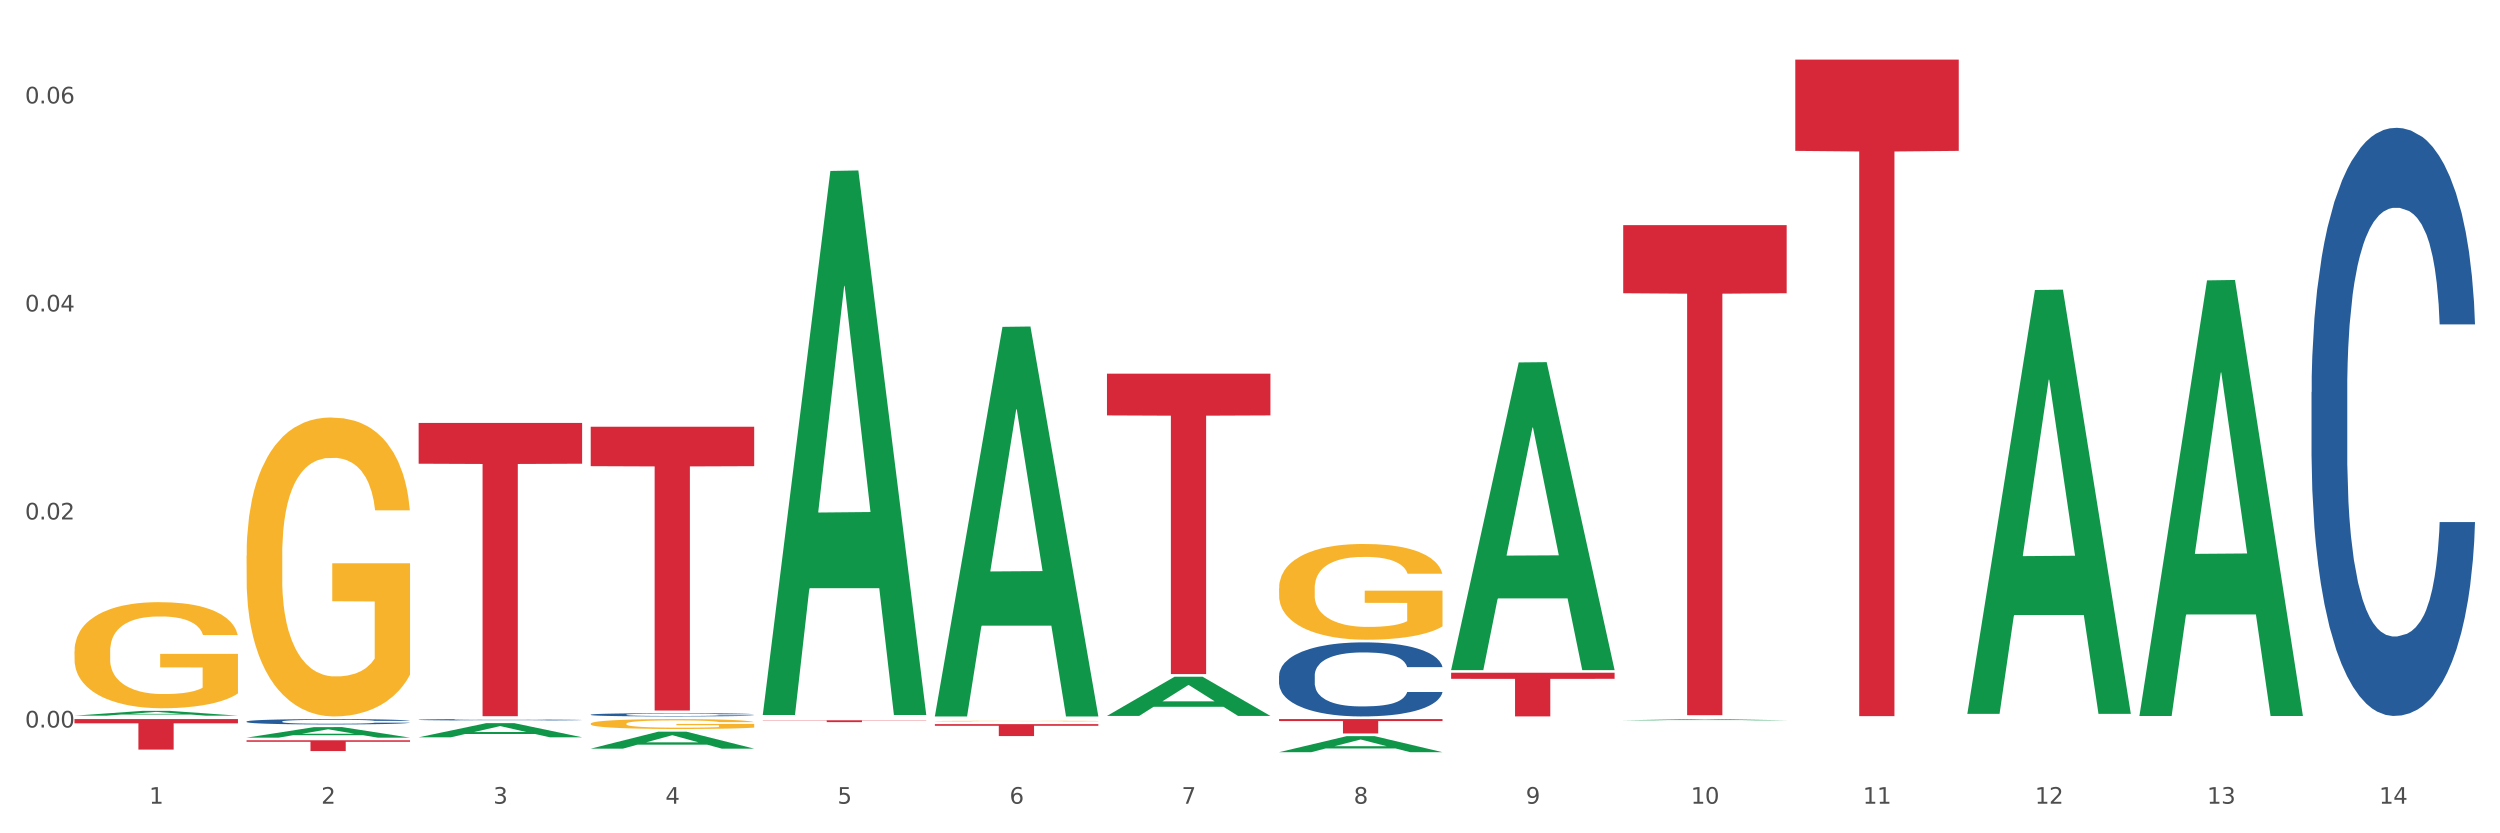 <?xml version="1.0" encoding="utf-8" standalone="no"?>
<!DOCTYPE svg PUBLIC "-//W3C//DTD SVG 1.1//EN"
  "http://www.w3.org/Graphics/SVG/1.1/DTD/svg11.dtd">
<svg xmlns:xlink="http://www.w3.org/1999/xlink" width="1080pt" height="360pt" viewBox="0 0 1080 360" xmlns="http://www.w3.org/2000/svg" version="1.1">
 <rect x="0" y="0" width="1080" height="360" fill="#333333" stroke="none"/>
 <defs>
  <style type="text/css">*{stroke-linejoin: round; stroke-linecap: butt}</style>
 </defs>
 <g id="figure_1">
  <g id="patch_1">
   <path d="M 0 360 
L 1080 360 
L 1080 0 
L 0 0 
z
" style="fill: #ffffff; stroke: #ffffff; stroke-linejoin: miter"/>
  </g>
  <g id="axes_1">
   <g id="matplotlib.axis_1">
    <g id="xtick_1">
     <g id="text_1">
      <!-- 1 -->
      <g style="fill: #4d4d4d" transform="translate(64.432 347.204) scale(0.096 -0.096)">
       <defs>
        <path id="DejaVuSans-31" d="M 794 531 
L 1825 531 
L 1825 4091 
L 703 3866 
L 703 4441 
L 1819 4666 
L 2450 4666 
L 2450 531 
L 3481 531 
L 3481 0 
L 794 0 
L 794 531 
z
" transform="scale(0.016)"/>
       </defs>
       <use xlink:href="#DejaVuSans-31"/>
      </g>
     </g>
    </g>
    <g id="xtick_2">
     <g id="text_2">
      <!-- 2 -->
      <g style="fill: #4d4d4d" transform="translate(138.771 347.204) scale(0.096 -0.096)">
       <defs>
        <path id="DejaVuSans-32" d="M 1228 531 
L 3431 531 
L 3431 0 
L 469 0 
L 469 531 
Q 828 903 1448 1529 
Q 2069 2156 2228 2338 
Q 2531 2678 2651 2914 
Q 2772 3150 2772 3378 
Q 2772 3750 2511 3984 
Q 2250 4219 1831 4219 
Q 1534 4219 1204 4116 
Q 875 4013 500 3803 
L 500 4441 
Q 881 4594 1212 4672 
Q 1544 4750 1819 4750 
Q 2544 4750 2975 4387 
Q 3406 4025 3406 3419 
Q 3406 3131 3298 2873 
Q 3191 2616 2906 2266 
Q 2828 2175 2409 1742 
Q 1991 1309 1228 531 
z
" transform="scale(0.016)"/>
       </defs>
       <use xlink:href="#DejaVuSans-32"/>
      </g>
     </g>
    </g>
    <g id="xtick_3">
     <g id="text_3">
      <!-- 3 -->
      <g style="fill: #4d4d4d" transform="translate(213.109 347.204) scale(0.096 -0.096)">
       <defs>
        <path id="DejaVuSans-33" d="M 2597 2516 
Q 3050 2419 3304 2112 
Q 3559 1806 3559 1356 
Q 3559 666 3084 287 
Q 2609 -91 1734 -91 
Q 1441 -91 1130 -33 
Q 819 25 488 141 
L 488 750 
Q 750 597 1062 519 
Q 1375 441 1716 441 
Q 2309 441 2620 675 
Q 2931 909 2931 1356 
Q 2931 1769 2642 2001 
Q 2353 2234 1838 2234 
L 1294 2234 
L 1294 2753 
L 1863 2753 
Q 2328 2753 2575 2939 
Q 2822 3125 2822 3475 
Q 2822 3834 2567 4026 
Q 2313 4219 1838 4219 
Q 1578 4219 1281 4162 
Q 984 4106 628 3988 
L 628 4550 
Q 988 4650 1302 4700 
Q 1616 4750 1894 4750 
Q 2613 4750 3031 4423 
Q 3450 4097 3450 3541 
Q 3450 3153 3228 2886 
Q 3006 2619 2597 2516 
z
" transform="scale(0.016)"/>
       </defs>
       <use xlink:href="#DejaVuSans-33"/>
      </g>
     </g>
    </g>
    <g id="xtick_4">
     <g id="text_4">
      <!-- 4 -->
      <g style="fill: #4d4d4d" transform="translate(287.448 347.204) scale(0.096 -0.096)">
       <defs>
        <path id="DejaVuSans-34" d="M 2419 4116 
L 825 1625 
L 2419 1625 
L 2419 4116 
z
M 2253 4666 
L 3047 4666 
L 3047 1625 
L 3713 1625 
L 3713 1100 
L 3047 1100 
L 3047 0 
L 2419 0 
L 2419 1100 
L 313 1100 
L 313 1709 
L 2253 4666 
z
" transform="scale(0.016)"/>
       </defs>
       <use xlink:href="#DejaVuSans-34"/>
      </g>
     </g>
    </g>
    <g id="xtick_5">
     <g id="text_5">
      <!-- 5 -->
      <g style="fill: #4d4d4d" transform="translate(361.787 347.204) scale(0.096 -0.096)">
       <defs>
        <path id="DejaVuSans-35" d="M 691 4666 
L 3169 4666 
L 3169 4134 
L 1269 4134 
L 1269 2991 
Q 1406 3038 1543 3061 
Q 1681 3084 1819 3084 
Q 2600 3084 3056 2656 
Q 3513 2228 3513 1497 
Q 3513 744 3044 326 
Q 2575 -91 1722 -91 
Q 1428 -91 1123 -41 
Q 819 9 494 109 
L 494 744 
Q 775 591 1075 516 
Q 1375 441 1709 441 
Q 2250 441 2565 725 
Q 2881 1009 2881 1497 
Q 2881 1984 2565 2268 
Q 2250 2553 1709 2553 
Q 1456 2553 1204 2497 
Q 953 2441 691 2322 
L 691 4666 
z
" transform="scale(0.016)"/>
       </defs>
       <use xlink:href="#DejaVuSans-35"/>
      </g>
     </g>
    </g>
    <g id="xtick_6">
     <g id="text_6">
      <!-- 6 -->
      <g style="fill: #4d4d4d" transform="translate(436.125 347.204) scale(0.096 -0.096)">
       <defs>
        <path id="DejaVuSans-36" d="M 2113 2584 
Q 1688 2584 1439 2293 
Q 1191 2003 1191 1497 
Q 1191 994 1439 701 
Q 1688 409 2113 409 
Q 2538 409 2786 701 
Q 3034 994 3034 1497 
Q 3034 2003 2786 2293 
Q 2538 2584 2113 2584 
z
M 3366 4563 
L 3366 3988 
Q 3128 4100 2886 4159 
Q 2644 4219 2406 4219 
Q 1781 4219 1451 3797 
Q 1122 3375 1075 2522 
Q 1259 2794 1537 2939 
Q 1816 3084 2150 3084 
Q 2853 3084 3261 2657 
Q 3669 2231 3669 1497 
Q 3669 778 3244 343 
Q 2819 -91 2113 -91 
Q 1303 -91 875 529 
Q 447 1150 447 2328 
Q 447 3434 972 4092 
Q 1497 4750 2381 4750 
Q 2619 4750 2861 4703 
Q 3103 4656 3366 4563 
z
" transform="scale(0.016)"/>
       </defs>
       <use xlink:href="#DejaVuSans-36"/>
      </g>
     </g>
    </g>
    <g id="xtick_7">
     <g id="text_7">
      <!-- 7 -->
      <g style="fill: #4d4d4d" transform="translate(510.464 347.204) scale(0.096 -0.096)">
       <defs>
        <path id="DejaVuSans-37" d="M 525 4666 
L 3525 4666 
L 3525 4397 
L 1831 0 
L 1172 0 
L 2766 4134 
L 525 4134 
L 525 4666 
z
" transform="scale(0.016)"/>
       </defs>
       <use xlink:href="#DejaVuSans-37"/>
      </g>
     </g>
    </g>
    <g id="xtick_8">
     <g id="text_8">
      <!-- 8 -->
      <g style="fill: #4d4d4d" transform="translate(584.803 347.204) scale(0.096 -0.096)">
       <defs>
        <path id="DejaVuSans-38" d="M 2034 2216 
Q 1584 2216 1326 1975 
Q 1069 1734 1069 1313 
Q 1069 891 1326 650 
Q 1584 409 2034 409 
Q 2484 409 2743 651 
Q 3003 894 3003 1313 
Q 3003 1734 2745 1975 
Q 2488 2216 2034 2216 
z
M 1403 2484 
Q 997 2584 770 2862 
Q 544 3141 544 3541 
Q 544 4100 942 4425 
Q 1341 4750 2034 4750 
Q 2731 4750 3128 4425 
Q 3525 4100 3525 3541 
Q 3525 3141 3298 2862 
Q 3072 2584 2669 2484 
Q 3125 2378 3379 2068 
Q 3634 1759 3634 1313 
Q 3634 634 3220 271 
Q 2806 -91 2034 -91 
Q 1263 -91 848 271 
Q 434 634 434 1313 
Q 434 1759 690 2068 
Q 947 2378 1403 2484 
z
M 1172 3481 
Q 1172 3119 1398 2916 
Q 1625 2713 2034 2713 
Q 2441 2713 2670 2916 
Q 2900 3119 2900 3481 
Q 2900 3844 2670 4047 
Q 2441 4250 2034 4250 
Q 1625 4250 1398 4047 
Q 1172 3844 1172 3481 
z
" transform="scale(0.016)"/>
       </defs>
       <use xlink:href="#DejaVuSans-38"/>
      </g>
     </g>
    </g>
    <g id="xtick_9">
     <g id="text_9">
      <!-- 9 -->
      <g style="fill: #4d4d4d" transform="translate(659.142 347.204) scale(0.096 -0.096)">
       <defs>
        <path id="DejaVuSans-39" d="M 703 97 
L 703 672 
Q 941 559 1184 500 
Q 1428 441 1663 441 
Q 2288 441 2617 861 
Q 2947 1281 2994 2138 
Q 2813 1869 2534 1725 
Q 2256 1581 1919 1581 
Q 1219 1581 811 2004 
Q 403 2428 403 3163 
Q 403 3881 828 4315 
Q 1253 4750 1959 4750 
Q 2769 4750 3195 4129 
Q 3622 3509 3622 2328 
Q 3622 1225 3098 567 
Q 2575 -91 1691 -91 
Q 1453 -91 1209 -44 
Q 966 3 703 97 
z
M 1959 2075 
Q 2384 2075 2632 2365 
Q 2881 2656 2881 3163 
Q 2881 3666 2632 3958 
Q 2384 4250 1959 4250 
Q 1534 4250 1286 3958 
Q 1038 3666 1038 3163 
Q 1038 2656 1286 2365 
Q 1534 2075 1959 2075 
z
" transform="scale(0.016)"/>
       </defs>
       <use xlink:href="#DejaVuSans-39"/>
      </g>
     </g>
    </g>
    <g id="xtick_10">
     <g id="text_10">
      <!-- 10 -->
      <g style="fill: #4d4d4d" transform="translate(730.426 347.204) scale(0.096 -0.096)">
       <defs>
        <path id="DejaVuSans-30" d="M 2034 4250 
Q 1547 4250 1301 3770 
Q 1056 3291 1056 2328 
Q 1056 1369 1301 889 
Q 1547 409 2034 409 
Q 2525 409 2770 889 
Q 3016 1369 3016 2328 
Q 3016 3291 2770 3770 
Q 2525 4250 2034 4250 
z
M 2034 4750 
Q 2819 4750 3233 4129 
Q 3647 3509 3647 2328 
Q 3647 1150 3233 529 
Q 2819 -91 2034 -91 
Q 1250 -91 836 529 
Q 422 1150 422 2328 
Q 422 3509 836 4129 
Q 1250 4750 2034 4750 
z
" transform="scale(0.016)"/>
       </defs>
       <use xlink:href="#DejaVuSans-31"/>
       <use xlink:href="#DejaVuSans-30" transform="translate(63.623 0)"/>
      </g>
     </g>
    </g>
    <g id="xtick_11">
     <g id="text_11">
      <!-- 11 -->
      <g style="fill: #4d4d4d" transform="translate(804.765 347.204) scale(0.096 -0.096)">
       <use xlink:href="#DejaVuSans-31"/>
       <use xlink:href="#DejaVuSans-31" transform="translate(63.623 0)"/>
      </g>
     </g>
    </g>
    <g id="xtick_12">
     <g id="text_12">
      <!-- 12 -->
      <g style="fill: #4d4d4d" transform="translate(879.104 347.204) scale(0.096 -0.096)">
       <use xlink:href="#DejaVuSans-31"/>
       <use xlink:href="#DejaVuSans-32" transform="translate(63.623 0)"/>
      </g>
     </g>
    </g>
    <g id="xtick_13">
     <g id="text_13">
      <!-- 13 -->
      <g style="fill: #4d4d4d" transform="translate(953.442 347.204) scale(0.096 -0.096)">
       <use xlink:href="#DejaVuSans-31"/>
       <use xlink:href="#DejaVuSans-33" transform="translate(63.623 0)"/>
      </g>
     </g>
    </g>
    <g id="xtick_14">
     <g id="text_14">
      <!-- 14 -->
      <g style="fill: #4d4d4d" transform="translate(1027.781 347.204) scale(0.096 -0.096)">
       <use xlink:href="#DejaVuSans-31"/>
       <use xlink:href="#DejaVuSans-34" transform="translate(63.623 0)"/>
      </g>
     </g>
    </g>
    <g id="xtick_15"/>
    <g id="xtick_16"/>
    <g id="xtick_17"/>
    <g id="xtick_18"/>
    <g id="xtick_19"/>
    <g id="xtick_20"/>
    <g id="xtick_21"/>
    <g id="xtick_22"/>
    <g id="xtick_23"/>
    <g id="xtick_24"/>
    <g id="xtick_25"/>
    <g id="xtick_26"/>
    <g id="xtick_27"/>
   </g>
   <g id="matplotlib.axis_2">
    <g id="ytick_1">
     <g id="text_15">
      <!-- 0.00 -->
      <g style="fill: #4d4d4d" transform="translate(10.8 314.289) scale(0.096 -0.096)">
       <defs>
        <path id="DejaVuSans-2e" d="M 684 794 
L 1344 794 
L 1344 0 
L 684 0 
L 684 794 
z
" transform="scale(0.016)"/>
       </defs>
       <use xlink:href="#DejaVuSans-30"/>
       <use xlink:href="#DejaVuSans-2e" transform="translate(63.623 0)"/>
       <use xlink:href="#DejaVuSans-30" transform="translate(95.41 0)"/>
       <use xlink:href="#DejaVuSans-30" transform="translate(159.033 0)"/>
      </g>
     </g>
    </g>
    <g id="ytick_2">
     <g id="text_16">
      <!-- 0.02 -->
      <g style="fill: #4d4d4d" transform="translate(10.8 224.421) scale(0.096 -0.096)">
       <use xlink:href="#DejaVuSans-30"/>
       <use xlink:href="#DejaVuSans-2e" transform="translate(63.623 0)"/>
       <use xlink:href="#DejaVuSans-30" transform="translate(95.41 0)"/>
       <use xlink:href="#DejaVuSans-32" transform="translate(159.033 0)"/>
      </g>
     </g>
    </g>
    <g id="ytick_3">
     <g id="text_17">
      <!-- 0.04 -->
      <g style="fill: #4d4d4d" transform="translate(10.8 134.552) scale(0.096 -0.096)">
       <use xlink:href="#DejaVuSans-30"/>
       <use xlink:href="#DejaVuSans-2e" transform="translate(63.623 0)"/>
       <use xlink:href="#DejaVuSans-30" transform="translate(95.41 0)"/>
       <use xlink:href="#DejaVuSans-34" transform="translate(159.033 0)"/>
      </g>
     </g>
    </g>
    <g id="ytick_4">
     <g id="text_18">
      <!-- 0.06 -->
      <g style="fill: #4d4d4d" transform="translate(10.8 44.684) scale(0.096 -0.096)">
       <use xlink:href="#DejaVuSans-30"/>
       <use xlink:href="#DejaVuSans-2e" transform="translate(63.623 0)"/>
       <use xlink:href="#DejaVuSans-30" transform="translate(95.41 0)"/>
       <use xlink:href="#DejaVuSans-36" transform="translate(159.033 0)"/>
      </g>
     </g>
    </g>
    <g id="ytick_5"/>
    <g id="ytick_6"/>
    <g id="ytick_7"/>
   </g>
   <g id="PolyCollection_1">
    <path d="M 32.175 309.161 
L 32.248 309.159 
L 61.37 307.107 
L 73.456 307.105 
L 102.797 309.165 
L 88.818 309.165 
L 82.484 308.685 
L 52.415 308.685 
L 52.197 308.693 
L 46.081 309.165 
L 32.175 309.165 
L 32.175 309.161 
L 56.201 308.399 
L 78.698 308.397 
L 67.559 307.544 
L 67.413 307.54 
L 67.267 307.546 
L 56.128 308.397 
L 56.201 308.399 
L 32.175 309.161 
z
" clip-path="url(#pab98c1a3db)" style="fill: #109648"/>
    <path d="M 32.175 310.641 
L 102.797 310.641 
L 102.797 312.475 
L 75.017 312.487 
L 75.017 323.836 
L 59.788 323.836 
L 59.788 312.487 
L 32.175 312.475 
L 32.175 310.654 
L 32.175 310.641 
z
" clip-path="url(#pab98c1a3db)" style="fill: #d62839"/>
    <path d="M 106.514 319.806 
L 177.135 319.806 
L 177.135 320.453 
L 149.355 320.458 
L 149.355 324.464 
L 134.126 324.464 
L 134.126 320.458 
L 106.514 320.453 
L 106.514 319.81 
L 106.514 319.806 
z
" clip-path="url(#pab98c1a3db)" style="fill: #d62839"/>
    <path d="M 180.852 182.716 
L 251.474 182.716 
L 251.474 200.319 
L 223.694 200.438 
L 223.694 309.388 
L 208.465 309.388 
L 208.465 200.438 
L 180.852 200.319 
L 180.852 182.835 
L 180.852 182.716 
z
" clip-path="url(#pab98c1a3db)" style="fill: #d62839"/>
    <path d="M 255.191 184.345 
L 325.813 184.345 
L 325.813 201.383 
L 298.033 201.498 
L 298.033 306.95 
L 282.804 306.95 
L 282.804 201.498 
L 255.191 201.383 
L 255.191 184.46 
L 255.191 184.345 
z
" clip-path="url(#pab98c1a3db)" style="fill: #d62839"/>
    <path d="M 329.53 311.16 
L 400.152 311.16 
L 400.152 311.27 
L 372.371 311.271 
L 372.371 311.953 
L 357.143 311.953 
L 357.143 311.271 
L 329.53 311.27 
L 329.53 311.16 
L 329.53 311.16 
z
" clip-path="url(#pab98c1a3db)" style="fill: #d62839"/>
    <path d="M 403.869 312.822 
L 474.49 312.822 
L 474.49 313.539 
L 446.71 313.543 
L 446.71 317.979 
L 431.481 317.979 
L 431.481 313.543 
L 403.869 313.539 
L 403.869 312.827 
L 403.869 312.822 
z
" clip-path="url(#pab98c1a3db)" style="fill: #d62839"/>
    <path d="M 552.546 310.641 
L 623.168 310.641 
L 623.168 311.507 
L 595.388 311.513 
L 595.388 316.871 
L 580.159 316.871 
L 580.159 311.513 
L 552.546 311.507 
L 552.546 310.647 
L 552.546 310.641 
z
" clip-path="url(#pab98c1a3db)" style="fill: #d62839"/>
    <path d="M 626.885 290.633 
L 697.506 290.633 
L 697.506 293.251 
L 669.726 293.269 
L 669.726 309.475 
L 654.497 309.475 
L 654.497 293.269 
L 626.885 293.251 
L 626.885 290.651 
L 626.885 290.633 
z
" clip-path="url(#pab98c1a3db)" style="fill: #d62839"/>
    <path d="M 701.223 97.26 
L 771.845 97.26 
L 771.845 126.681 
L 744.065 126.88 
L 744.065 308.975 
L 728.836 308.975 
L 728.836 126.88 
L 701.223 126.681 
L 701.223 97.459 
L 701.223 97.26 
z
" clip-path="url(#pab98c1a3db)" style="fill: #d62839"/>
    <path d="M 775.562 25.759 
L 846.184 25.759 
L 846.184 65.174 
L 818.404 65.44 
L 818.404 309.381 
L 803.175 309.381 
L 803.175 65.44 
L 775.562 65.174 
L 775.562 26.026 
L 775.562 25.759 
z
" clip-path="url(#pab98c1a3db)" style="fill: #d62839"/>
    <path d="M 32.175 281.311 
L 32.258 281.269 
L 32.258 279.762 
L 32.425 278.464 
L 33.259 275.325 
L 34.51 272.73 
L 35.427 271.348 
L 36.344 270.218 
L 37.428 269.088 
L 38.762 267.916 
L 41.18 266.2 
L 42.681 265.321 
L 44.515 264.4 
L 47.85 263.06 
L 50.268 262.307 
L 52.77 261.679 
L 56.855 260.926 
L 59.523 260.591 
L 62.358 260.34 
L 65.777 260.172 
L 68.361 260.13 
L 74.031 260.256 
L 78.867 260.633 
L 81.202 260.926 
L 84.203 261.428 
L 85.788 261.763 
L 88.372 262.433 
L 91.04 263.312 
L 92.875 264.065 
L 95.626 265.488 
L 97.711 266.911 
L 99.628 268.669 
L 100.629 269.883 
L 101.379 271.013 
L 102.046 272.311 
L 102.713 274.362 
L 87.705 274.362 
L 87.122 272.897 
L 86.204 271.516 
L 84.87 270.176 
L 83.703 269.339 
L 81.702 268.293 
L 79.868 267.623 
L 77.95 267.121 
L 75.615 266.702 
L 73.781 266.493 
L 71.196 266.325 
L 66.11 266.367 
L 62.692 266.702 
L 60.357 267.121 
L 58.856 267.497 
L 57.522 267.916 
L 56.021 268.502 
L 54.27 269.381 
L 53.02 270.176 
L 51.769 271.181 
L 50.768 272.185 
L 49.851 273.358 
L 49.101 274.613 
L 48.517 275.911 
L 48.017 277.501 
L 47.6 280.139 
L 47.6 285.873 
L 47.767 287.171 
L 48.184 288.887 
L 48.684 290.185 
L 49.518 291.733 
L 50.268 292.78 
L 51.686 294.287 
L 53.27 295.542 
L 54.52 296.338 
L 55.771 297.007 
L 57.939 297.928 
L 60.357 298.682 
L 62.441 299.142 
L 65.276 299.561 
L 67.194 299.728 
L 68.862 299.812 
L 72.947 299.812 
L 75.865 299.686 
L 79.117 299.393 
L 81.619 299.017 
L 83.703 298.556 
L 86.038 297.803 
L 87.538 297.091 
L 87.538 288.343 
L 69.195 288.301 
L 69.195 282.483 
L 102.797 282.483 
L 102.797 299.561 
L 101.379 300.44 
L 99.795 301.235 
L 98.128 301.947 
L 95.626 302.826 
L 92.625 303.663 
L 89.956 304.249 
L 87.122 304.751 
L 83.786 305.212 
L 79.451 305.63 
L 76.783 305.798 
L 73.447 305.923 
L 69.529 305.965 
L 66.11 305.881 
L 62.775 305.672 
L 59.273 305.295 
L 55.855 304.751 
L 53.27 304.207 
L 50.685 303.537 
L 47.934 302.658 
L 45.766 301.821 
L 44.098 301.068 
L 42.264 300.105 
L 40.263 298.849 
L 38.762 297.719 
L 37.428 296.547 
L 36.01 295.04 
L 35.01 293.743 
L 34.009 292.11 
L 33.426 290.896 
L 32.759 289.013 
L 32.258 286.375 
L 32.175 281.311 
z
" clip-path="url(#pab98c1a3db)" style="fill: #f7b32b"/>
    <path d="M 552.546 254.113 
L 552.629 254.075 
L 552.629 252.715 
L 552.796 251.544 
L 553.63 248.711 
L 554.881 246.369 
L 555.798 245.122 
L 556.715 244.102 
L 557.799 243.082 
L 559.133 242.024 
L 561.551 240.475 
L 563.052 239.682 
L 564.886 238.851 
L 568.221 237.642 
L 570.639 236.962 
L 573.141 236.395 
L 577.226 235.715 
L 579.894 235.413 
L 582.729 235.187 
L 586.148 235.035 
L 588.732 234.998 
L 594.402 235.111 
L 599.238 235.451 
L 601.573 235.715 
L 604.574 236.169 
L 606.158 236.471 
L 608.743 237.075 
L 611.411 237.869 
L 613.246 238.549 
L 615.997 239.833 
L 618.082 241.118 
L 619.999 242.704 
L 621 243.8 
L 621.75 244.82 
L 622.417 245.991 
L 623.084 247.842 
L 608.076 247.842 
L 607.493 246.52 
L 606.575 245.273 
L 605.241 244.064 
L 604.074 243.309 
L 602.073 242.364 
L 600.239 241.76 
L 598.321 241.307 
L 595.986 240.929 
L 594.152 240.74 
L 591.567 240.589 
L 586.481 240.627 
L 583.063 240.929 
L 580.728 241.307 
L 579.227 241.647 
L 577.893 242.024 
L 576.392 242.553 
L 574.641 243.347 
L 573.391 244.064 
L 572.14 244.971 
L 571.139 245.878 
L 570.222 246.935 
L 569.472 248.069 
L 568.888 249.24 
L 568.388 250.675 
L 567.971 253.055 
L 567.971 258.231 
L 568.138 259.402 
L 568.555 260.951 
L 569.055 262.122 
L 569.889 263.52 
L 570.639 264.464 
L 572.057 265.824 
L 573.641 266.958 
L 574.891 267.675 
L 576.142 268.28 
L 578.31 269.111 
L 580.728 269.791 
L 582.812 270.206 
L 585.647 270.584 
L 587.565 270.735 
L 589.233 270.811 
L 593.318 270.811 
L 596.236 270.698 
L 599.488 270.433 
L 601.99 270.093 
L 604.074 269.678 
L 606.409 268.998 
L 607.909 268.355 
L 607.909 260.46 
L 589.566 260.422 
L 589.566 255.171 
L 623.168 255.171 
L 623.168 270.584 
L 621.75 271.378 
L 620.166 272.095 
L 618.499 272.738 
L 615.997 273.531 
L 612.996 274.286 
L 610.327 274.815 
L 607.493 275.269 
L 604.157 275.684 
L 599.822 276.062 
L 597.154 276.213 
L 593.818 276.326 
L 589.9 276.364 
L 586.481 276.289 
L 583.146 276.1 
L 579.644 275.76 
L 576.226 275.269 
L 573.641 274.778 
L 571.056 274.173 
L 568.305 273.38 
L 566.137 272.624 
L 564.469 271.944 
L 562.635 271.075 
L 560.634 269.942 
L 559.133 268.922 
L 557.799 267.864 
L 556.381 266.504 
L 555.381 265.333 
L 554.38 263.86 
L 553.797 262.764 
L 553.13 261.064 
L 552.629 258.684 
L 552.546 254.113 
z
" clip-path="url(#pab98c1a3db)" style="fill: #f7b32b"/>
    <path d="M 403.869 311.521 
L 403.952 311.521 
L 403.952 311.511 
L 404.119 311.502 
L 404.952 311.482 
L 406.203 311.465 
L 407.12 311.456 
L 408.037 311.448 
L 409.121 311.441 
L 410.455 311.433 
L 412.873 311.422 
L 414.374 311.416 
L 416.209 311.41 
L 419.544 311.401 
L 421.962 311.396 
L 424.463 311.392 
L 428.549 311.387 
L 431.217 311.385 
L 434.052 311.383 
L 437.47 311.382 
L 440.055 311.382 
L 445.725 311.383 
L 450.561 311.385 
L 452.895 311.387 
L 455.897 311.391 
L 457.481 311.393 
L 460.066 311.397 
L 462.734 311.403 
L 464.568 311.408 
L 467.32 311.417 
L 469.404 311.426 
L 471.322 311.438 
L 472.322 311.446 
L 473.073 311.453 
L 473.74 311.462 
L 474.407 311.475 
L 459.399 311.475 
L 458.815 311.466 
L 457.898 311.457 
L 456.564 311.448 
L 455.397 311.442 
L 453.396 311.436 
L 451.561 311.431 
L 449.643 311.428 
L 447.309 311.425 
L 445.475 311.424 
L 442.89 311.423 
L 437.804 311.423 
L 434.385 311.425 
L 432.051 311.428 
L 430.55 311.43 
L 429.216 311.433 
L 427.715 311.437 
L 425.964 311.443 
L 424.713 311.448 
L 423.463 311.454 
L 422.462 311.461 
L 421.545 311.469 
L 420.794 311.477 
L 420.211 311.485 
L 419.711 311.496 
L 419.294 311.513 
L 419.294 311.551 
L 419.46 311.559 
L 419.877 311.571 
L 420.378 311.579 
L 421.211 311.589 
L 421.962 311.596 
L 423.379 311.606 
L 424.963 311.614 
L 426.214 311.619 
L 427.465 311.624 
L 429.633 311.63 
L 432.051 311.635 
L 434.135 311.638 
L 436.97 311.641 
L 438.888 311.642 
L 440.555 311.642 
L 444.641 311.642 
L 447.559 311.641 
L 450.811 311.639 
L 453.312 311.637 
L 455.397 311.634 
L 457.731 311.629 
L 459.232 311.624 
L 459.232 311.567 
L 440.889 311.567 
L 440.889 311.529 
L 474.49 311.529 
L 474.49 311.641 
L 473.073 311.646 
L 471.489 311.652 
L 469.821 311.656 
L 467.32 311.662 
L 464.318 311.667 
L 461.65 311.671 
L 458.815 311.675 
L 455.48 311.678 
L 451.144 311.68 
L 448.476 311.681 
L 445.141 311.682 
L 441.222 311.683 
L 437.804 311.682 
L 434.469 311.681 
L 430.967 311.678 
L 427.548 311.675 
L 424.963 311.671 
L 422.379 311.667 
L 419.627 311.661 
L 417.459 311.655 
L 415.792 311.65 
L 413.957 311.644 
L 411.956 311.636 
L 410.455 311.628 
L 409.121 311.621 
L 407.704 311.611 
L 406.703 311.602 
L 405.703 311.592 
L 405.119 311.584 
L 404.452 311.571 
L 403.952 311.554 
L 403.869 311.521 
z
" clip-path="url(#pab98c1a3db)" style="fill: #f7b32b"/>
    <path d="M 255.191 312.622 
L 255.275 312.618 
L 255.275 312.477 
L 255.441 312.356 
L 256.275 312.062 
L 257.526 311.82 
L 258.443 311.691 
L 259.36 311.585 
L 260.444 311.479 
L 261.778 311.37 
L 264.196 311.209 
L 265.697 311.127 
L 267.531 311.041 
L 270.866 310.915 
L 273.284 310.845 
L 275.786 310.786 
L 279.871 310.716 
L 282.539 310.684 
L 285.374 310.661 
L 288.793 310.645 
L 291.377 310.641 
L 297.047 310.653 
L 301.883 310.688 
L 304.218 310.716 
L 307.219 310.763 
L 308.804 310.794 
L 311.388 310.857 
L 314.057 310.939 
L 315.891 311.009 
L 318.642 311.143 
L 320.727 311.276 
L 322.645 311.44 
L 323.645 311.554 
L 324.395 311.659 
L 325.062 311.781 
L 325.73 311.972 
L 310.721 311.972 
L 310.138 311.835 
L 309.221 311.706 
L 307.886 311.581 
L 306.719 311.503 
L 304.718 311.405 
L 302.884 311.342 
L 300.966 311.295 
L 298.631 311.256 
L 296.797 311.236 
L 294.212 311.221 
L 289.126 311.225 
L 285.708 311.256 
L 283.373 311.295 
L 281.872 311.33 
L 280.538 311.37 
L 279.037 311.424 
L 277.286 311.507 
L 276.036 311.581 
L 274.785 311.675 
L 273.785 311.769 
L 272.867 311.878 
L 272.117 311.996 
L 271.533 312.117 
L 271.033 312.266 
L 270.616 312.513 
L 270.616 313.049 
L 270.783 313.17 
L 271.2 313.331 
L 271.7 313.452 
L 272.534 313.597 
L 273.284 313.695 
L 274.702 313.836 
L 276.286 313.953 
L 277.537 314.028 
L 278.787 314.09 
L 280.955 314.176 
L 283.373 314.247 
L 285.458 314.29 
L 288.292 314.329 
L 290.21 314.345 
L 291.878 314.353 
L 295.963 314.353 
L 298.882 314.341 
L 302.133 314.313 
L 304.635 314.278 
L 306.719 314.235 
L 309.054 314.165 
L 310.555 314.098 
L 310.555 313.28 
L 292.211 313.276 
L 292.211 312.732 
L 325.813 312.732 
L 325.813 314.329 
L 324.395 314.411 
L 322.811 314.486 
L 321.144 314.552 
L 318.642 314.634 
L 315.641 314.713 
L 312.973 314.768 
L 310.138 314.814 
L 306.803 314.858 
L 302.467 314.897 
L 299.799 314.912 
L 296.464 314.924 
L 292.545 314.928 
L 289.126 314.92 
L 285.791 314.901 
L 282.289 314.865 
L 278.871 314.814 
L 276.286 314.764 
L 273.701 314.701 
L 270.95 314.619 
L 268.782 314.54 
L 267.114 314.47 
L 265.28 314.38 
L 263.279 314.263 
L 261.778 314.157 
L 260.444 314.047 
L 259.027 313.906 
L 258.026 313.785 
L 257.025 313.632 
L 256.442 313.519 
L 255.775 313.343 
L 255.275 313.096 
L 255.191 312.622 
z
" clip-path="url(#pab98c1a3db)" style="fill: #f7b32b"/>
    <path d="M 106.514 240.034 
L 106.597 239.916 
L 106.597 235.67 
L 106.764 232.014 
L 107.598 223.169 
L 108.848 215.856 
L 109.765 211.964 
L 110.683 208.78 
L 111.767 205.595 
L 113.101 202.293 
L 115.519 197.457 
L 117.019 194.981 
L 118.854 192.386 
L 122.189 188.612 
L 124.607 186.489 
L 127.108 184.72 
L 131.194 182.597 
L 133.862 181.653 
L 136.697 180.946 
L 140.115 180.474 
L 142.7 180.356 
L 148.37 180.71 
L 153.206 181.771 
L 155.54 182.597 
L 158.542 184.012 
L 160.126 184.956 
L 162.711 186.843 
L 165.379 189.319 
L 167.213 191.442 
L 169.965 195.452 
L 172.049 199.462 
L 173.967 204.416 
L 174.968 207.836 
L 175.718 211.021 
L 176.385 214.677 
L 177.052 220.456 
L 162.044 220.456 
L 161.46 216.328 
L 160.543 212.436 
L 159.209 208.662 
L 158.042 206.303 
L 156.041 203.354 
L 154.206 201.467 
L 152.289 200.052 
L 149.954 198.873 
L 148.12 198.283 
L 145.535 197.811 
L 140.449 197.929 
L 137.03 198.873 
L 134.696 200.052 
L 133.195 201.114 
L 131.861 202.293 
L 130.36 203.944 
L 128.609 206.421 
L 127.358 208.662 
L 126.108 211.492 
L 125.107 214.323 
L 124.19 217.625 
L 123.44 221.164 
L 122.856 224.82 
L 122.356 229.302 
L 121.939 236.732 
L 121.939 252.89 
L 122.106 256.546 
L 122.522 261.382 
L 123.023 265.038 
L 123.856 269.402 
L 124.607 272.35 
L 126.024 276.596 
L 127.609 280.134 
L 128.859 282.375 
L 130.11 284.262 
L 132.278 286.857 
L 134.696 288.98 
L 136.78 290.277 
L 139.615 291.457 
L 141.533 291.929 
L 143.2 292.164 
L 147.286 292.164 
L 150.204 291.811 
L 153.456 290.985 
L 155.957 289.924 
L 158.042 288.626 
L 160.376 286.503 
L 161.877 284.498 
L 161.877 259.848 
L 143.534 259.731 
L 143.534 243.337 
L 177.135 243.337 
L 177.135 291.457 
L 175.718 293.934 
L 174.134 296.175 
L 172.466 298.18 
L 169.965 300.656 
L 166.963 303.015 
L 164.295 304.666 
L 161.46 306.082 
L 158.125 307.379 
L 153.789 308.558 
L 151.121 309.03 
L 147.786 309.384 
L 143.867 309.502 
L 140.449 309.266 
L 137.114 308.676 
L 133.612 307.615 
L 130.193 306.082 
L 127.609 304.548 
L 125.024 302.661 
L 122.272 300.185 
L 120.104 297.826 
L 118.437 295.703 
L 116.603 292.99 
L 114.601 289.452 
L 113.101 286.267 
L 111.767 282.965 
L 110.349 278.719 
L 109.349 275.063 
L 108.348 270.463 
L 107.764 267.043 
L 107.097 261.736 
L 106.597 254.305 
L 106.514 240.034 
z
" clip-path="url(#pab98c1a3db)" style="fill: #f7b32b"/>
    <path d="M 106.514 311.686 
L 106.597 311.684 
L 106.597 311.624 
L 106.848 311.544 
L 107.766 311.395 
L 108.935 311.283 
L 110.938 311.151 
L 112.023 311.096 
L 113.442 311.034 
L 116.364 310.934 
L 119.703 310.849 
L 122.04 310.803 
L 123.794 310.773 
L 127.717 310.72 
L 129.971 310.697 
L 132.308 310.678 
L 134.312 310.665 
L 137.651 310.65 
L 140.322 310.644 
L 143.411 310.641 
L 145.998 310.644 
L 149.421 310.652 
L 154.43 310.678 
L 156.35 310.692 
L 158.937 310.718 
L 161.609 310.752 
L 163.779 310.786 
L 166.283 310.835 
L 168.871 310.898 
L 171.376 310.979 
L 173.129 311.053 
L 174.548 311.132 
L 175.8 311.227 
L 176.718 311.331 
L 177.135 311.418 
L 161.859 311.418 
L 161.442 311.34 
L 160.607 311.255 
L 159.772 311.198 
L 158.854 311.151 
L 157.435 311.098 
L 156.183 311.064 
L 154.096 311.024 
L 152.176 310.998 
L 150.59 310.983 
L 148.67 310.97 
L 144.579 310.958 
L 141.658 310.958 
L 139.821 310.962 
L 137.567 310.973 
L 135.647 310.987 
L 133.393 311.013 
L 131.64 311.041 
L 129.887 311.077 
L 128.886 311.102 
L 127.383 311.149 
L 126.381 311.187 
L 125.046 311.253 
L 124.294 311.3 
L 122.959 311.421 
L 122.374 311.51 
L 122.124 311.571 
L 121.957 311.639 
L 121.957 311.97 
L 122.458 312.119 
L 122.875 312.183 
L 123.543 312.255 
L 124.795 312.348 
L 126.632 312.44 
L 128.552 312.505 
L 130.138 312.546 
L 131.64 312.575 
L 133.143 312.599 
L 134.979 312.62 
L 136.482 312.633 
L 138.736 312.645 
L 141.407 312.652 
L 143.494 312.652 
L 147.751 312.641 
L 149.671 312.631 
L 151.508 312.616 
L 153.511 312.592 
L 155.097 312.567 
L 156.016 312.548 
L 157.518 312.507 
L 158.687 312.465 
L 159.689 312.416 
L 160.357 312.374 
L 161.108 312.31 
L 161.692 312.238 
L 161.859 312.2 
L 177.135 312.2 
L 176.802 312.276 
L 176.217 312.35 
L 175.049 312.45 
L 174.13 312.507 
L 172.711 312.578 
L 171.209 312.637 
L 169.122 312.703 
L 167.202 312.752 
L 165.198 312.794 
L 163.028 312.832 
L 159.104 312.885 
L 157.685 312.9 
L 154.68 312.926 
L 152.343 312.941 
L 148.92 312.955 
L 145.414 312.964 
L 141.741 312.966 
L 138.486 312.962 
L 134.896 312.949 
L 132.642 312.936 
L 130.138 312.917 
L 127.216 312.887 
L 124.461 312.851 
L 121.874 312.809 
L 119.453 312.76 
L 117.199 312.705 
L 114.277 312.614 
L 112.107 312.524 
L 110.521 312.442 
L 109.435 312.372 
L 108.35 312.282 
L 107.766 312.221 
L 106.848 312.072 
L 106.514 311.934 
L 106.514 311.686 
z
" clip-path="url(#pab98c1a3db)" style="fill: #255c99"/>
    <path d="M 180.852 310.915 
L 180.936 310.915 
L 180.936 310.899 
L 181.186 310.878 
L 182.105 310.839 
L 183.273 310.809 
L 185.277 310.775 
L 186.362 310.761 
L 187.781 310.744 
L 190.703 310.718 
L 194.042 310.696 
L 196.379 310.684 
L 198.132 310.676 
L 202.056 310.662 
L 204.31 310.656 
L 206.647 310.651 
L 208.65 310.648 
L 211.989 310.644 
L 214.661 310.642 
L 217.749 310.641 
L 220.337 310.642 
L 223.76 310.644 
L 228.768 310.651 
L 230.688 310.655 
L 233.276 310.661 
L 235.947 310.67 
L 238.118 310.679 
L 240.622 310.692 
L 243.21 310.709 
L 245.714 310.73 
L 247.467 310.749 
L 248.886 310.77 
L 250.139 310.795 
L 251.057 310.822 
L 251.474 310.845 
L 236.198 310.845 
L 235.78 310.825 
L 234.946 310.802 
L 234.111 310.787 
L 233.193 310.775 
L 231.774 310.761 
L 230.521 310.752 
L 228.434 310.742 
L 226.514 310.735 
L 224.928 310.731 
L 223.008 310.728 
L 218.918 310.724 
L 215.996 310.724 
L 214.16 310.725 
L 211.906 310.728 
L 209.986 310.732 
L 207.732 310.739 
L 205.979 310.746 
L 204.226 310.756 
L 203.224 310.762 
L 201.722 310.774 
L 200.72 310.784 
L 199.384 310.802 
L 198.633 310.814 
L 197.297 310.846 
L 196.713 310.869 
L 196.463 310.885 
L 196.296 310.903 
L 196.296 310.99 
L 196.797 311.029 
L 197.214 311.045 
L 197.882 311.064 
L 199.134 311.089 
L 200.97 311.113 
L 202.89 311.13 
L 204.476 311.141 
L 205.979 311.148 
L 207.482 311.155 
L 209.318 311.16 
L 210.821 311.163 
L 213.075 311.167 
L 215.746 311.168 
L 217.833 311.168 
L 222.09 311.166 
L 224.01 311.163 
L 225.847 311.159 
L 227.85 311.153 
L 229.436 311.146 
L 230.354 311.141 
L 231.857 311.131 
L 233.026 311.119 
L 234.027 311.107 
L 234.695 311.096 
L 235.447 311.079 
L 236.031 311.06 
L 236.198 311.05 
L 251.474 311.05 
L 251.14 311.07 
L 250.556 311.089 
L 249.387 311.116 
L 248.469 311.131 
L 247.05 311.149 
L 245.547 311.165 
L 243.46 311.182 
L 241.54 311.195 
L 239.537 311.206 
L 237.367 311.216 
L 233.443 311.23 
L 232.024 311.234 
L 229.019 311.24 
L 226.681 311.244 
L 223.259 311.248 
L 219.753 311.25 
L 216.08 311.251 
L 212.824 311.25 
L 209.235 311.246 
L 206.981 311.243 
L 204.476 311.238 
L 201.555 311.23 
L 198.8 311.221 
L 196.212 311.21 
L 193.791 311.197 
L 191.538 311.182 
L 188.616 311.158 
L 186.445 311.135 
L 184.859 311.113 
L 183.774 311.095 
L 182.689 311.072 
L 182.105 311.055 
L 181.186 311.017 
L 180.852 310.98 
L 180.852 310.915 
z
" clip-path="url(#pab98c1a3db)" style="fill: #255c99"/>
    <path d="M 478.207 161.423 
L 548.829 161.423 
L 548.829 179.458 
L 521.049 179.58 
L 521.049 291.199 
L 505.82 291.199 
L 505.82 179.58 
L 478.207 179.458 
L 478.207 161.545 
L 478.207 161.423 
z
" clip-path="url(#pab98c1a3db)" style="fill: #d62839"/>
    <path d="M 552.546 291.881 
L 552.629 291.852 
L 552.629 291.034 
L 552.88 289.923 
L 553.798 287.878 
L 554.967 286.329 
L 556.97 284.517 
L 558.055 283.757 
L 559.475 282.91 
L 562.396 281.536 
L 565.735 280.368 
L 568.073 279.725 
L 569.826 279.316 
L 573.749 278.585 
L 576.003 278.264 
L 578.34 278.001 
L 580.344 277.825 
L 583.683 277.621 
L 586.354 277.533 
L 589.443 277.504 
L 592.031 277.533 
L 595.453 277.65 
L 600.462 278.001 
L 602.382 278.205 
L 604.97 278.556 
L 607.641 279.023 
L 609.811 279.491 
L 612.316 280.163 
L 614.903 281.04 
L 617.408 282.15 
L 619.161 283.173 
L 620.58 284.254 
L 621.832 285.569 
L 622.75 287.001 
L 623.168 288.199 
L 607.891 288.199 
L 607.474 287.118 
L 606.639 285.949 
L 605.804 285.16 
L 604.886 284.517 
L 603.467 283.787 
L 602.215 283.319 
L 600.128 282.764 
L 598.208 282.413 
L 596.622 282.209 
L 594.702 282.033 
L 590.612 281.858 
L 587.69 281.858 
L 585.853 281.916 
L 583.6 282.062 
L 581.68 282.267 
L 579.426 282.618 
L 577.673 282.998 
L 575.92 283.494 
L 574.918 283.845 
L 573.415 284.488 
L 572.414 285.014 
L 571.078 285.92 
L 570.327 286.563 
L 568.991 288.228 
L 568.407 289.456 
L 568.156 290.303 
L 567.989 291.238 
L 567.989 295.797 
L 568.49 297.842 
L 568.908 298.719 
L 569.575 299.713 
L 570.827 300.998 
L 572.664 302.255 
L 574.584 303.161 
L 576.17 303.716 
L 577.673 304.125 
L 579.175 304.446 
L 581.012 304.739 
L 582.514 304.914 
L 584.768 305.089 
L 587.439 305.177 
L 589.526 305.177 
L 593.784 305.031 
L 595.704 304.885 
L 597.54 304.68 
L 599.544 304.359 
L 601.13 304.008 
L 602.048 303.745 
L 603.551 303.19 
L 604.719 302.606 
L 605.721 301.933 
L 606.389 301.349 
L 607.14 300.472 
L 607.724 299.479 
L 607.891 298.953 
L 623.168 298.953 
L 622.834 300.005 
L 622.249 301.028 
L 621.081 302.401 
L 620.163 303.19 
L 618.743 304.154 
L 617.241 304.972 
L 615.154 305.878 
L 613.234 306.55 
L 611.23 307.135 
L 609.06 307.661 
L 605.137 308.391 
L 603.718 308.596 
L 600.712 308.947 
L 598.375 309.151 
L 594.952 309.356 
L 591.446 309.473 
L 587.773 309.502 
L 584.518 309.443 
L 580.928 309.268 
L 578.674 309.093 
L 576.17 308.83 
L 573.248 308.421 
L 570.494 307.924 
L 567.906 307.339 
L 565.485 306.667 
L 563.231 305.908 
L 560.309 304.651 
L 558.139 303.424 
L 556.553 302.284 
L 555.468 301.32 
L 554.382 300.092 
L 553.798 299.245 
L 552.88 297.199 
L 552.546 295.3 
L 552.546 291.881 
z
" clip-path="url(#pab98c1a3db)" style="fill: #255c99"/>
    <path d="M 403.869 309.186 
L 403.941 309.027 
L 433.064 141.205 
L 445.15 141.047 
L 474.49 309.502 
L 460.512 309.502 
L 454.177 270.275 
L 424.109 270.275 
L 423.89 270.907 
L 417.774 309.502 
L 403.869 309.502 
L 403.869 309.186 
L 427.895 246.865 
L 450.392 246.707 
L 439.252 176.952 
L 439.107 176.636 
L 438.961 177.11 
L 427.822 246.707 
L 427.895 246.865 
L 403.869 309.186 
z
" clip-path="url(#pab98c1a3db)" style="fill: #109648"/>
    <path d="M 255.191 308.724 
L 255.275 308.723 
L 255.275 308.687 
L 255.525 308.638 
L 256.443 308.547 
L 257.612 308.479 
L 259.615 308.399 
L 260.701 308.366 
L 262.12 308.328 
L 265.041 308.268 
L 268.381 308.216 
L 270.718 308.188 
L 272.471 308.169 
L 276.394 308.137 
L 278.648 308.123 
L 280.986 308.111 
L 282.989 308.104 
L 286.328 308.095 
L 288.999 308.091 
L 292.088 308.09 
L 294.676 308.091 
L 298.098 308.096 
L 303.107 308.111 
L 305.027 308.12 
L 307.615 308.136 
L 310.286 308.157 
L 312.457 308.177 
L 314.961 308.207 
L 317.549 308.246 
L 320.053 308.295 
L 321.806 308.34 
L 323.225 308.387 
L 324.477 308.446 
L 325.396 308.509 
L 325.813 308.562 
L 310.537 308.562 
L 310.119 308.514 
L 309.284 308.462 
L 308.45 308.427 
L 307.531 308.399 
L 306.112 308.367 
L 304.86 308.346 
L 302.773 308.322 
L 300.853 308.306 
L 299.267 308.297 
L 297.347 308.289 
L 293.257 308.282 
L 290.335 308.282 
L 288.499 308.284 
L 286.245 308.291 
L 284.325 308.3 
L 282.071 308.315 
L 280.318 308.332 
L 278.565 308.354 
L 277.563 308.369 
L 276.06 308.398 
L 275.059 308.421 
L 273.723 308.461 
L 272.972 308.489 
L 271.636 308.563 
L 271.052 308.617 
L 270.801 308.654 
L 270.634 308.696 
L 270.634 308.897 
L 271.135 308.987 
L 271.553 309.026 
L 272.22 309.07 
L 273.473 309.127 
L 275.309 309.182 
L 277.229 309.222 
L 278.815 309.247 
L 280.318 309.265 
L 281.82 309.279 
L 283.657 309.292 
L 285.159 309.299 
L 287.413 309.307 
L 290.085 309.311 
L 292.172 309.311 
L 296.429 309.305 
L 298.349 309.298 
L 300.185 309.289 
L 302.189 309.275 
L 303.775 309.259 
L 304.693 309.248 
L 306.196 309.223 
L 307.364 309.197 
L 308.366 309.168 
L 309.034 309.142 
L 309.785 309.103 
L 310.37 309.059 
L 310.537 309.036 
L 325.813 309.036 
L 325.479 309.083 
L 324.895 309.128 
L 323.726 309.188 
L 322.808 309.223 
L 321.389 309.266 
L 319.886 309.302 
L 317.799 309.342 
L 315.879 309.372 
L 313.876 309.397 
L 311.705 309.421 
L 307.782 309.453 
L 306.363 309.462 
L 303.358 309.477 
L 301.02 309.486 
L 297.598 309.495 
L 294.092 309.501 
L 290.419 309.502 
L 287.163 309.499 
L 283.573 309.492 
L 281.32 309.484 
L 278.815 309.472 
L 275.893 309.454 
L 273.139 309.432 
L 270.551 309.406 
L 268.13 309.377 
L 265.876 309.343 
L 262.955 309.288 
L 260.784 309.234 
L 259.198 309.183 
L 258.113 309.141 
L 257.028 309.087 
L 256.443 309.049 
L 255.525 308.959 
L 255.191 308.875 
L 255.191 308.724 
z
" clip-path="url(#pab98c1a3db)" style="fill: #255c99"/>
    <path d="M 329.53 308.443 
L 329.603 308.222 
L 358.725 73.852 
L 370.811 73.632 
L 400.152 308.885 
L 386.173 308.885 
L 379.839 254.103 
L 349.77 254.103 
L 349.551 254.987 
L 343.436 308.885 
L 329.53 308.885 
L 329.53 308.443 
L 353.556 221.41 
L 376.053 221.19 
L 364.914 123.775 
L 364.768 123.333 
L 364.622 123.996 
L 353.483 221.19 
L 353.556 221.41 
L 329.53 308.443 
z
" clip-path="url(#pab98c1a3db)" style="fill: #109648"/>
    <path d="M 255.191 323.407 
L 255.264 323.4 
L 284.386 316.074 
L 296.472 316.068 
L 325.813 323.421 
L 311.834 323.421 
L 305.5 321.708 
L 275.431 321.708 
L 275.213 321.736 
L 269.097 323.421 
L 255.191 323.421 
L 255.191 323.407 
L 279.217 320.687 
L 301.714 320.68 
L 290.575 317.635 
L 290.429 317.621 
L 290.284 317.642 
L 279.144 320.68 
L 279.217 320.687 
L 255.191 323.407 
z
" clip-path="url(#pab98c1a3db)" style="fill: #109648"/>
    <path d="M 478.207 309.257 
L 478.28 309.241 
L 507.402 292.355 
L 519.488 292.339 
L 548.829 309.289 
L 534.85 309.289 
L 528.516 305.342 
L 498.447 305.342 
L 498.229 305.406 
L 492.113 309.289 
L 478.207 309.289 
L 478.207 309.257 
L 502.233 302.987 
L 524.73 302.971 
L 513.591 295.952 
L 513.445 295.92 
L 513.3 295.968 
L 502.16 302.971 
L 502.233 302.987 
L 478.207 309.257 
z
" clip-path="url(#pab98c1a3db)" style="fill: #109648"/>
    <path d="M 552.546 324.936 
L 552.619 324.93 
L 581.741 318.018 
L 593.827 318.011 
L 623.168 324.95 
L 609.189 324.95 
L 602.855 323.334 
L 572.786 323.334 
L 572.568 323.36 
L 566.452 324.95 
L 552.546 324.95 
L 552.546 324.936 
L 576.572 322.37 
L 599.069 322.363 
L 587.93 319.49 
L 587.784 319.477 
L 587.638 319.496 
L 576.499 322.363 
L 576.572 322.37 
L 552.546 324.936 
z
" clip-path="url(#pab98c1a3db)" style="fill: #109648"/>
    <path d="M 701.223 311.169 
L 701.296 311.168 
L 730.419 310.676 
L 742.504 310.676 
L 771.845 311.17 
L 757.866 311.17 
L 751.532 311.055 
L 721.463 311.055 
L 721.245 311.057 
L 715.129 311.17 
L 701.223 311.17 
L 701.223 311.169 
L 725.249 310.986 
L 747.746 310.986 
L 736.607 310.781 
L 736.461 310.78 
L 736.316 310.782 
L 725.177 310.986 
L 725.249 310.986 
L 701.223 311.169 
z
" clip-path="url(#pab98c1a3db)" style="fill: #109648"/>
    <path d="M 626.885 289.244 
L 626.957 289.119 
L 656.08 156.567 
L 668.166 156.442 
L 697.506 289.493 
L 683.528 289.493 
L 677.194 258.51 
L 647.125 258.51 
L 646.906 259.01 
L 640.791 289.493 
L 626.885 289.493 
L 626.885 289.244 
L 650.911 240.021 
L 673.408 239.896 
L 662.268 184.801 
L 662.123 184.551 
L 661.977 184.926 
L 650.838 239.896 
L 650.911 240.021 
L 626.885 289.244 
z
" clip-path="url(#pab98c1a3db)" style="fill: #109648"/>
    <path d="M 849.901 308.047 
L 849.974 307.875 
L 879.096 125.293 
L 891.182 125.121 
L 920.523 308.392 
L 906.544 308.392 
L 900.21 265.714 
L 870.141 265.714 
L 869.922 266.403 
L 863.807 308.392 
L 849.901 308.392 
L 849.901 308.047 
L 873.927 240.246 
L 896.424 240.074 
L 885.284 164.184 
L 885.139 163.84 
L 884.993 164.356 
L 873.854 240.074 
L 873.927 240.246 
L 849.901 308.047 
z
" clip-path="url(#pab98c1a3db)" style="fill: #109648"/>
    <path d="M 924.24 308.962 
L 924.312 308.785 
L 953.435 121.12 
L 965.52 120.943 
L 994.861 309.316 
L 980.883 309.316 
L 974.548 265.451 
L 944.48 265.451 
L 944.261 266.158 
L 938.145 309.316 
L 924.24 309.316 
L 924.24 308.962 
L 948.265 239.273 
L 970.763 239.096 
L 959.623 161.094 
L 959.478 160.74 
L 959.332 161.271 
L 948.193 239.096 
L 948.265 239.273 
L 924.24 308.962 
z
" clip-path="url(#pab98c1a3db)" style="fill: #109648"/>
    <path d="M 106.514 318.658 
L 106.587 318.653 
L 135.709 314.11 
L 147.795 314.106 
L 177.135 318.666 
L 163.157 318.666 
L 156.823 317.604 
L 126.754 317.604 
L 126.535 317.621 
L 120.42 318.666 
L 106.514 318.666 
L 106.514 318.658 
L 130.54 316.97 
L 153.037 316.966 
L 141.897 315.078 
L 141.752 315.069 
L 141.606 315.082 
L 130.467 316.966 
L 130.54 316.97 
L 106.514 318.658 
z
" clip-path="url(#pab98c1a3db)" style="fill: #109648"/>
    <path d="M 998.578 169.376 
L 998.662 169.144 
L 998.662 162.647 
L 998.912 153.829 
L 999.83 137.586 
L 1000.999 125.288 
L 1003.003 110.902 
L 1004.088 104.869 
L 1005.507 98.139 
L 1008.429 87.234 
L 1011.768 77.952 
L 1014.105 72.847 
L 1015.858 69.598 
L 1019.781 63.797 
L 1022.035 61.245 
L 1024.373 59.157 
L 1026.376 57.764 
L 1029.715 56.14 
L 1032.387 55.444 
L 1035.475 55.212 
L 1038.063 55.444 
L 1041.486 56.372 
L 1046.494 59.157 
L 1048.414 60.781 
L 1051.002 63.565 
L 1053.673 67.278 
L 1055.844 70.991 
L 1058.348 76.328 
L 1060.936 83.289 
L 1063.44 92.106 
L 1065.193 100.228 
L 1066.612 108.813 
L 1067.864 119.255 
L 1068.783 130.625 
L 1069.2 140.139 
L 1053.924 140.139 
L 1053.506 131.553 
L 1052.671 122.272 
L 1051.837 116.007 
L 1050.918 110.902 
L 1049.499 105.101 
L 1048.247 101.388 
L 1046.16 96.979 
L 1044.24 94.195 
L 1042.654 92.57 
L 1040.734 91.178 
L 1036.644 89.786 
L 1033.722 89.786 
L 1031.886 90.25 
L 1029.632 91.41 
L 1027.712 93.035 
L 1025.458 95.819 
L 1023.705 98.836 
L 1021.952 102.78 
L 1020.95 105.565 
L 1019.448 110.67 
L 1018.446 114.846 
L 1017.11 122.04 
L 1016.359 127.144 
L 1015.023 140.371 
L 1014.439 150.116 
L 1014.188 156.846 
L 1014.022 164.271 
L 1014.022 200.469 
L 1014.522 216.712 
L 1014.94 223.673 
L 1015.608 231.563 
L 1016.86 241.773 
L 1018.696 251.75 
L 1020.616 258.944 
L 1022.202 263.352 
L 1023.705 266.601 
L 1025.207 269.153 
L 1027.044 271.474 
L 1028.547 272.866 
L 1030.8 274.258 
L 1033.472 274.954 
L 1035.559 274.954 
L 1039.816 273.794 
L 1041.736 272.634 
L 1043.572 271.01 
L 1045.576 268.457 
L 1047.162 265.673 
L 1048.08 263.584 
L 1049.583 259.176 
L 1050.752 254.535 
L 1051.753 249.198 
L 1052.421 244.557 
L 1053.172 237.596 
L 1053.757 229.706 
L 1053.924 225.53 
L 1069.2 225.53 
L 1068.866 233.883 
L 1068.282 242.005 
L 1067.113 252.91 
L 1066.195 259.176 
L 1064.776 266.833 
L 1063.273 273.33 
L 1061.186 280.523 
L 1059.266 285.86 
L 1057.263 290.501 
L 1055.092 294.678 
L 1051.169 300.479 
L 1049.75 302.103 
L 1046.745 304.888 
L 1044.407 306.512 
L 1040.985 308.136 
L 1037.479 309.064 
L 1033.806 309.296 
L 1030.55 308.832 
L 1026.96 307.44 
L 1024.707 306.048 
L 1022.202 303.959 
L 1019.281 300.711 
L 1016.526 296.766 
L 1013.938 292.125 
L 1011.517 286.788 
L 1009.263 280.755 
L 1006.342 270.778 
L 1004.171 261.032 
L 1002.585 251.982 
L 1001.5 244.325 
L 1000.415 234.579 
L 999.83 227.85 
L 998.912 211.607 
L 998.578 196.525 
L 998.578 169.376 
z
" clip-path="url(#pab98c1a3db)" style="fill: #255c99"/>
    <path d="M 180.852 318.506 
L 180.925 318.5 
L 210.048 312.396 
L 222.133 312.39 
L 251.474 318.517 
L 237.495 318.517 
L 231.161 317.091 
L 201.092 317.091 
L 200.874 317.114 
L 194.758 318.517 
L 180.852 318.517 
L 180.852 318.506 
L 204.878 316.239 
L 227.375 316.233 
L 216.236 313.696 
L 216.09 313.685 
L 215.945 313.702 
L 204.806 316.233 
L 204.878 316.239 
L 180.852 318.506 
z
" clip-path="url(#pab98c1a3db)" style="fill: #109648"/>
   </g>
  </g>
 </g>
 <defs>
  <clipPath id="pab98c1a3db">
   <rect x="32.175" y="10.8" width="1037.025" height="329.109"/>
  </clipPath>
 </defs>
</svg>

